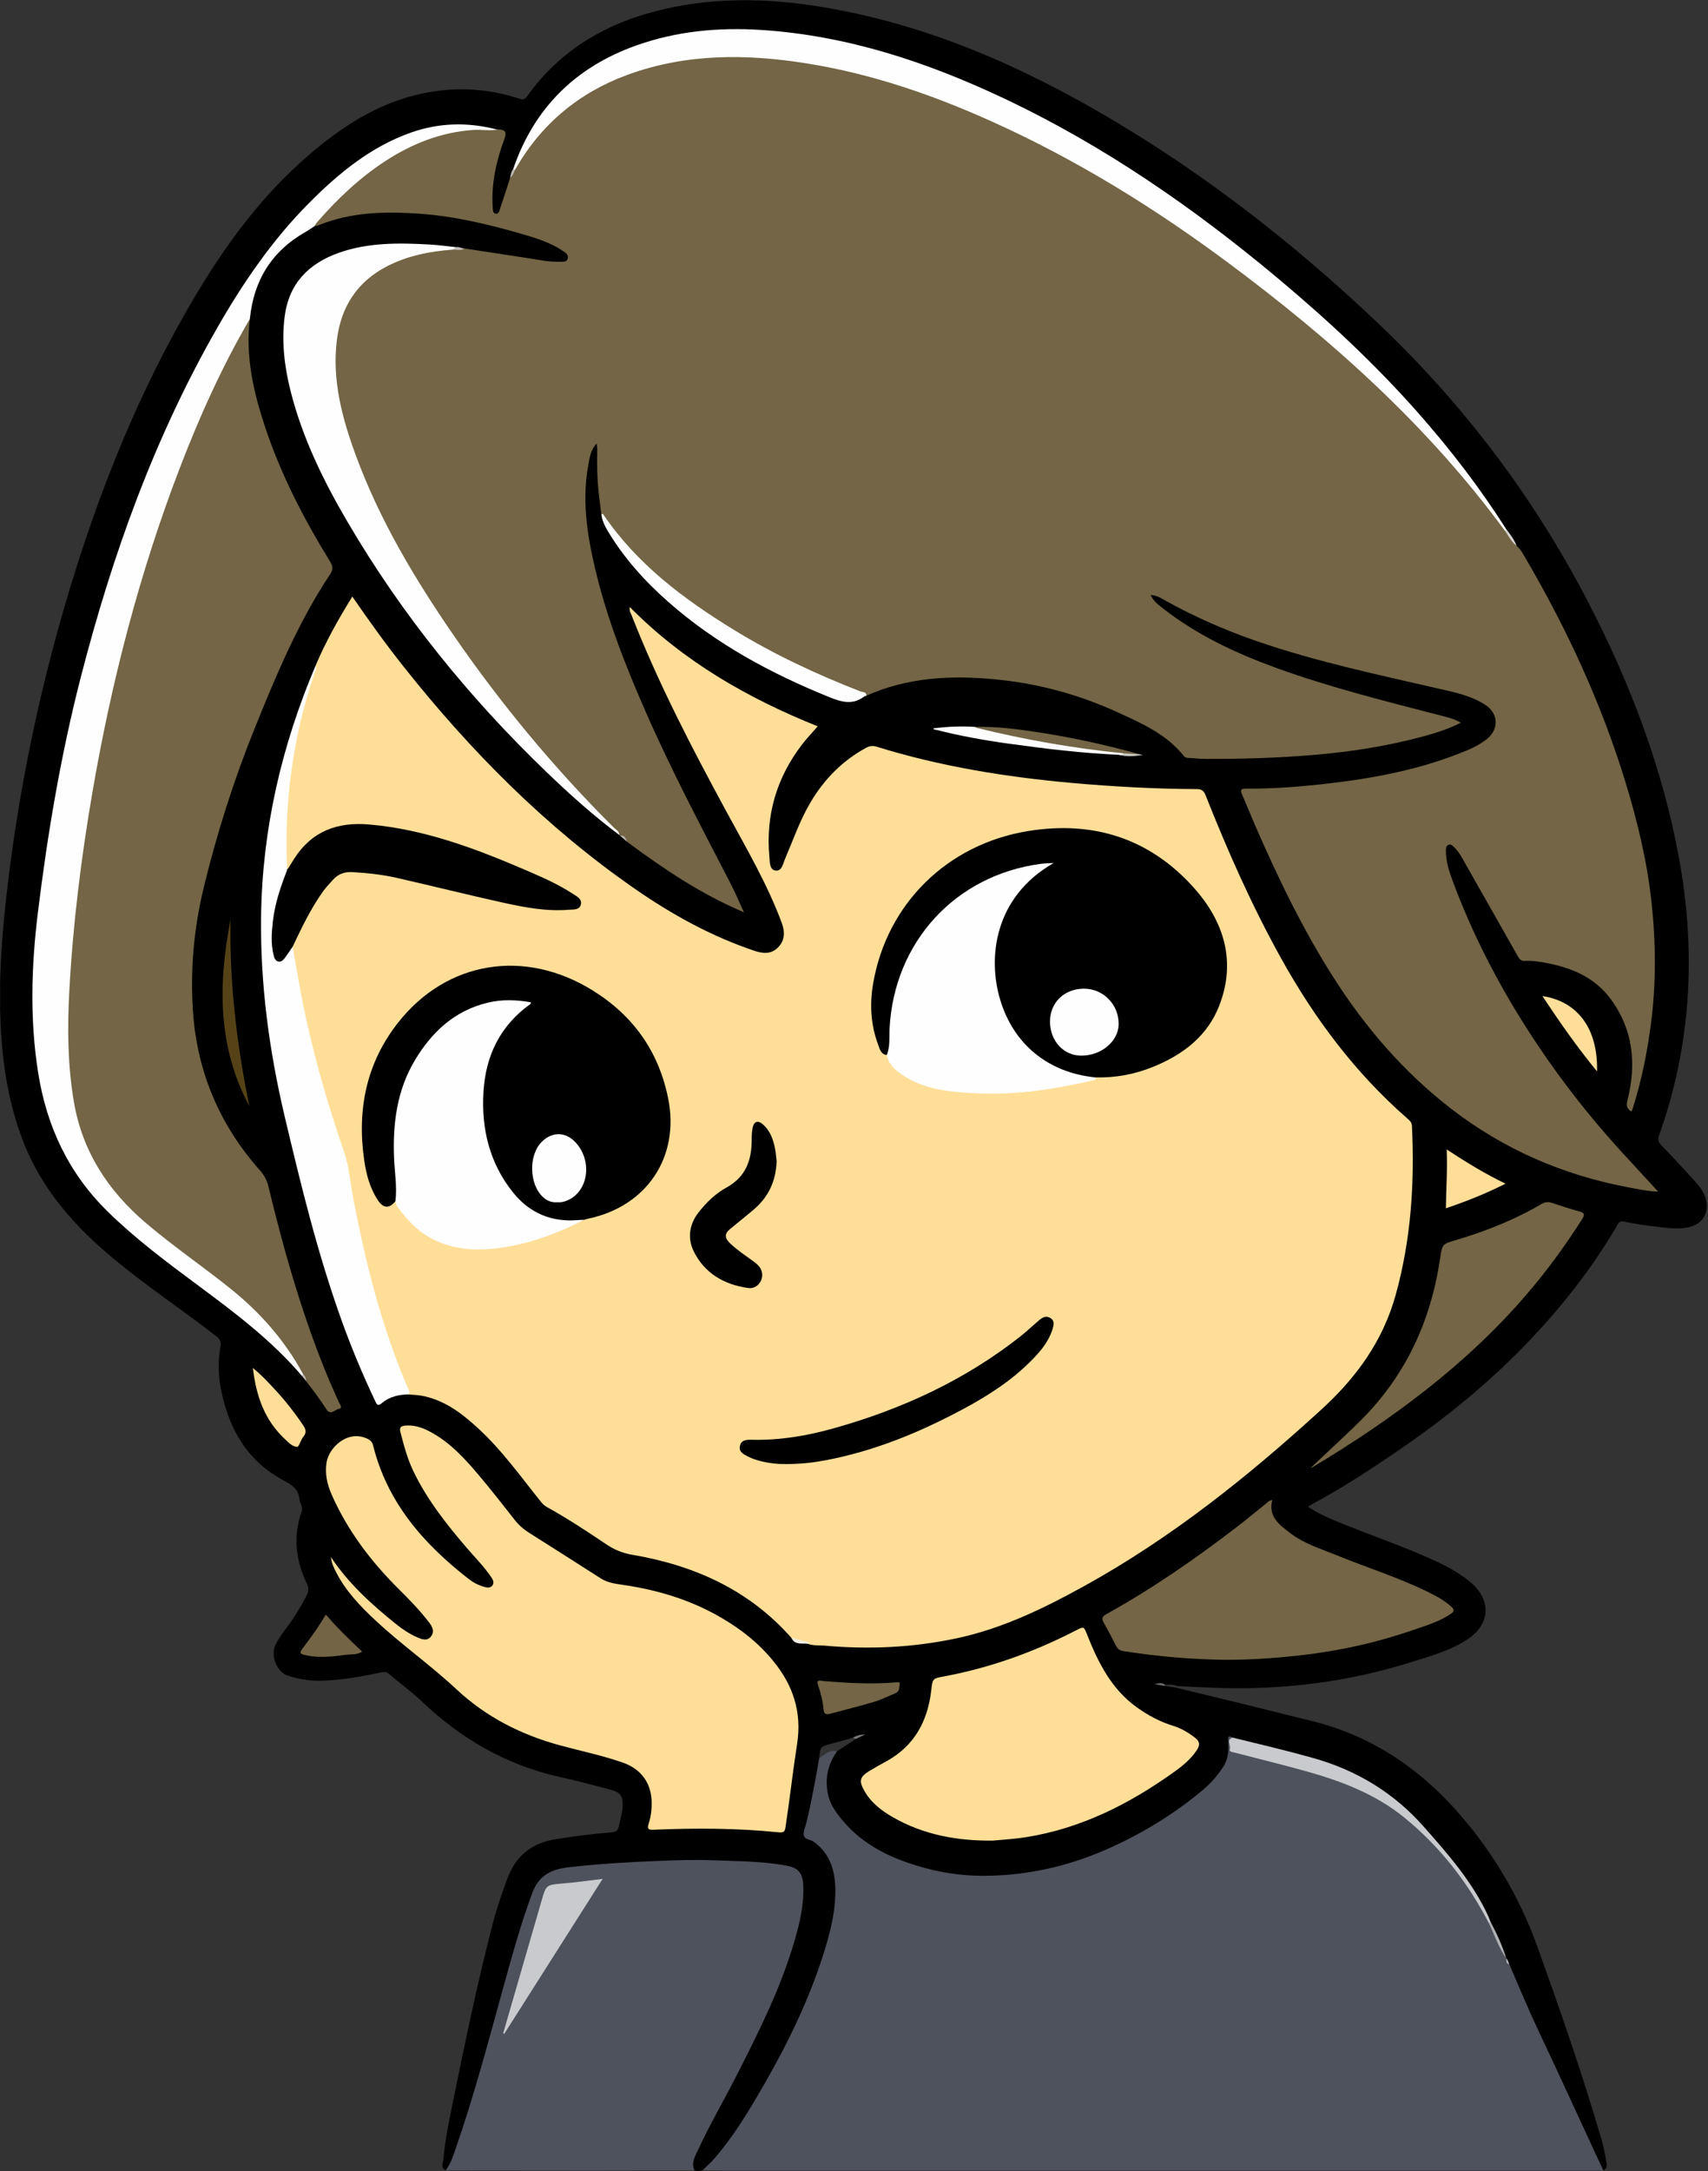 <?xml version="1.0" encoding="UTF-8"?>
<!DOCTYPE svg PUBLIC "-//W3C//DTD SVG 1.1//EN" "http://www.w3.org/Graphics/SVG/1.1/DTD/svg11.dtd">
<svg version="1.1" xmlns="http://www.w3.org/2000/svg" xmlns:xlink="http://www.w3.org/1999/xlink" x="0" y="0" width="1161" height="1475" viewBox="0, 0, 1161, 1475">
  <rect x="0" y="0" width="1161" height="1475" fill="#333333" stroke="none"/>
  <defs>
    <clipPath id="Clip_1">
      <path d="M0.06,0.16 L1160.2,0.16 L1160.2,1474.94 L0.06,1474.94 z"/>
    </clipPath>
  </defs>
  <g id="Layer_1">
    <g clip-path="url(#Clip_1)">
      <path d="M1159.99,816.674 C1159.12,811.131 1155.98,806.832 1152.42,802.882 C1144.84,794.479 1137.14,786.179 1129.26,778.061 C1127.07,775.807 1126.76,774.05 1127.81,771.125 C1149.68,709.738 1152.99,646.827 1141.34,583.171 C1130.07,521.613 1107.94,463.646 1079.13,408.26 C1042.27,337.378 994.689,274.561 936.655,219.522 C881.252,166.977 821.536,120.164 755.832,81.214 C693.509,44.269 627.853,15.637 555.68,4.26 C521.403,-1.143 487.09,-1.779 452.985,5.835 C414.318,14.466 381.584,32.664 358.216,65.553 C356.307,68.24 354.743,67.628 352.399,66.869 C331.22,60.01 309.774,58.878 287.897,63.344 C257.387,69.573 232.421,85.896 209.391,105.772 C178.684,132.274 154.754,164.339 134.027,198.919 C94.666,264.584 66.589,335.078 44.982,408.297 C26.359,471.409 13.126,535.659 5.253,600.978 C1.407,632.884 -1.095,664.901 0.477,697.106 C1.773,723.667 5.911,749.642 15.435,774.627 C28.294,808.359 51.474,834.032 78.826,856.518 C100.828,874.605 124.599,890.342 147.049,907.838 C149.724,909.923 150.392,911.884 149.855,914.975 C148.244,924.246 148.259,933.593 150.003,942.809 C155.123,969.878 167.527,992.304 192.614,1005.69 C198.407,1008.78 202.88,1011.62 203.579,1018.61 C203.859,1021.41 206.176,1023.66 204.993,1027.06 C199.151,1043.81 201.015,1060.16 208.587,1075.94 C209.98,1078.84 209.879,1081.02 208.464,1083.8 C204.987,1090.62 201.157,1097.2 196.62,1103.38 C193.276,1107.93 189.761,1112.37 187.255,1117.48 C183.647,1124.84 188.186,1136.12 195.943,1138.53 C202.623,1140.6 209.438,1141.86 216.528,1141.84 C230.949,1141.81 244.983,1139.06 259.013,1136.25 C261.135,1135.83 262.655,1135.74 264.437,1137.26 C271.779,1143.53 279.667,1149.2 286.64,1155.84 C313.359,1181.29 344.126,1199.1 380.331,1207.2 C391.676,1209.74 402.94,1212.66 414.176,1215.65 C422.374,1217.83 423.768,1220.22 423.12,1228.46 C422.791,1232.66 421.527,1236.62 420.684,1240.68 C420.122,1243.39 418.954,1244.63 415.815,1244.86 C403.045,1245.81 390.364,1247.51 377.699,1249.53 C361.305,1252.14 350.577,1260.87 344.828,1276.37 C341.125,1286.35 337.68,1296.39 335,1306.68 C324.232,1348.03 315.672,1389.89 307.102,1431.73 C304.734,1443.29 302.51,1454.9 301.432,1466.67 C301.199,1469.21 299.296,1472.5 302.921,1474.47 C305.284,1473.55 306.531,1471.64 307.461,1469.43 C308.88,1466.05 310.162,1462.62 311.369,1459.15 C324.803,1420.57 334.973,1381.04 345.881,1341.72 C350.821,1323.91 356.012,1306.19 362.19,1288.73 C366.6,1276.27 374.717,1271.32 387.277,1269.84 C412.602,1266.87 438.022,1266.12 463.439,1264.98 C478.436,1264.3 493.381,1265.79 508.352,1266.15 C516.129,1266.34 523.96,1267.11 531.696,1268.31 C541.921,1269.89 544.386,1272.82 544.55,1283.12 C544.82,1300.1 539.995,1316.09 534.434,1331.79 C521.826,1367.38 504.288,1400.71 486.469,1433.89 C480.878,1444.3 475.233,1454.71 470.961,1465.77 C469.822,1468.72 468.727,1471.89 471.984,1474.42 C473.894,1475.42 475.789,1474.95 477.682,1474.36 C480.941,1473.51 483.208,1471.33 485.177,1468.76 C487.544,1466.41 489.615,1463.82 491.648,1461.18 C504.271,1444.77 514.807,1427.03 524.89,1409.01 C539.389,1383.1 551.884,1356.27 560.958,1327.96 C565.642,1313.35 569.557,1298.44 569.097,1282.97 C568.668,1268.55 564.403,1255.67 550.366,1248.4 C547.264,1246.8 548.115,1244.43 548.685,1241.96 C552.32,1226.23 555.814,1210.47 557.904,1194.44 C557.905,1194.43 557.906,1194.42 557.907,1194.41 C557.549,1194.49 557.186,1194.57 556.813,1194.62 C557.575,1186.53 557.589,1186.58 565.566,1184.53 C570.35,1183.29 575.083,1181.86 579.839,1180.52 C580.538,1180.27 581.307,1179.87 581.601,1180.49 C582.397,1180.13 583.154,1179.78 583.856,1179.47 C583.193,1179.86 582.453,1180.3 581.626,1180.58 C581.697,1180.77 581.74,1181.02 581.725,1181.4 C577.48,1184.19 573.235,1186.97 568.991,1189.76 C568.532,1189.84 568.088,1189.95 567.651,1190.08 C558.122,1203.56 557.998,1219.24 567.596,1232.34 C574.96,1242.39 583.859,1250.93 594.833,1256.91 C624.904,1273.28 657.125,1278.42 690.933,1274.45 C726.663,1270.25 759.199,1257.29 789.407,1238.11 C801.785,1230.26 814.02,1222.13 824.261,1211.52 C831.302,1204.22 837.296,1196.24 836.238,1185.14 C836.118,1183.88 835.971,1182.35 837.841,1181.97 C853.092,1185.37 868.328,1188.91 883.41,1193.07 C899.818,1197.6 915.892,1203.02 930.66,1211.68 C947.977,1221.84 962.064,1235.74 974.863,1250.94 C989.116,1267.87 1003.25,1284.95 1011.97,1305.66 C1015.97,1313.51 1019.35,1321.63 1022.75,1329.75 C1022.92,1330.19 1023.1,1330.63 1023.32,1331.05 C1024.09,1332.5 1024.75,1334.01 1025.33,1335.54 C1030.12,1348.3 1035.52,1360.81 1041.25,1373.16 C1055.86,1404.65 1070.13,1436.29 1085.11,1467.6 C1086.32,1470.15 1087.56,1472.7 1089.85,1474.52 C1093.25,1472.7 1091.95,1469.53 1091.57,1467.02 C1090.82,1462.11 1089.71,1457.22 1088.31,1452.45 C1075.55,1408.97 1060.68,1366.17 1045.4,1323.53 C1034.47,1293.01 1018.86,1265.17 998.263,1239.79 C970.003,1204.97 935.808,1180.19 891.866,1169.26 C860.924,1161.56 829.975,1153.89 798.959,1146.5 C796.647,1146.14 794.336,1145.78 792.024,1145.42 C791.723,1145.3 791.604,1145.15 791.666,1144.97 C791.672,1144.95 791.68,1144.95 791.686,1144.93 C789.916,1144.3 788.064,1144.02 786.12,1144.12 C788.073,1144 789.936,1144.26 791.715,1144.87 C791.77,1144.75 791.829,1144.68 791.895,1144.68 C794.65,1144.56 797.436,1144.11 800.052,1145.45 C816.829,1146.32 833.583,1147.24 850.419,1146.88 C887.432,1146.07 923.631,1140.42 958.912,1129.33 C972.175,1125.16 985.792,1121.51 997.583,1113.69 C1013.1,1103.41 1013.89,1086.98 999.627,1075.01 C993.09,1069.52 985.758,1065.29 978.074,1061.64 C954.804,1050.6 930.262,1042.7 906.556,1032.73 C900.651,1030.25 894.872,1027.55 889.108,1023.63 C890.37,1022.84 891.153,1022.29 891.991,1021.84 C911.223,1011.55 929.483,999.701 947.527,987.487 C977.376,967.283 1005.55,945.006 1031.07,919.518 C1057.08,893.542 1080.03,865.11 1098.75,833.382 C1099.87,831.48 1100.42,829.211 1103.8,829.908 C1110.63,831.316 1117.54,832.407 1124.47,833.209 C1132.54,834.142 1140.62,835.592 1148.78,833.522 C1156.72,831.509 1161.25,824.776 1159.99,816.674" fill="#000000"/>
    </g>
    <path d="M568.991,1189.76 C562.74,1198.62 560.542,1208.22 562.821,1218.98 C564.417,1226.52 568.811,1232.22 573.597,1237.77 C584.418,1250.34 598.194,1258.55 613.537,1264.24 C631.436,1270.88 650.014,1274.48 669.097,1274.38 C698.029,1274.23 725.795,1268.03 752.262,1256.39 C775.984,1245.95 797.969,1232.58 817.838,1215.89 C823.063,1211.5 827.552,1206.33 831.34,1200.59 C834.947,1195.12 835.282,1189.08 834.84,1182.85 C834.674,1180.51 834.813,1178.53 837.935,1180.5 C836.377,1188.24 836.703,1188.75 844.529,1190.7 C870.232,1197.1 896.08,1203.05 920.6,1213.38 C942.108,1222.44 960.543,1235.79 976.101,1253.26 C986.985,1265.47 996.969,1278.31 1005.47,1292.29 C1008.16,1296.7 1010.23,1301.45 1012.5,1306.08 C1016.74,1314.06 1019.87,1322.55 1023.92,1330.6 L1023.87,1330.53 C1024.71,1331.79 1024.36,1333.67 1025.96,1334.54 C1032.6,1350.09 1039.14,1365.68 1046.38,1380.98 C1059.03,1407.72 1071.32,1434.64 1083.76,1461.49 C1085.78,1465.84 1087.82,1470.18 1089.85,1474.52 C1087.11,1474.54 1084.37,1474.57 1081.64,1474.57 C885.097,1474.57 688.557,1474.57 492.017,1474.57 C490.02,1474.57 488.022,1474.51 486.025,1474.48 C484.267,1472.83 484.428,1470.48 483.847,1468.41 C498.036,1452.6 508.861,1434.46 519.377,1416.19 C535.49,1388.2 549.607,1359.23 559.453,1328.36 C564.253,1313.32 568.295,1298.01 567.754,1282.05 C567.341,1269.87 563.679,1258.9 553.147,1251.26 C550.857,1249.6 546.702,1249.92 546.32,1246.56 C546.021,1243.93 547.439,1241.1 548.111,1238.36 C551.653,1223.91 554.245,1209.27 556.813,1194.62 C560.524,1192.13 563.75,1188.42 568.991,1189.76" fill="#4E525D"/>
    <path d="M302.921,1474.47 C306.394,1470.06 307.999,1464.76 309.792,1459.6 C322.225,1423.79 331.902,1387.17 341.986,1350.67 C347.953,1329.07 353.904,1307.49 361.673,1286.38 C366.312,1273.78 374.978,1269.87 386.849,1268.54 C407,1266.28 427.185,1265.05 447.447,1264.27 C459.926,1263.78 472.411,1263.3 484.844,1263.83 C501.569,1264.54 518.398,1264.36 534.954,1267.55 C542.634,1269.02 545.573,1272.52 545.978,1280.47 C546.649,1293.62 543.705,1306.2 540.055,1318.67 C530.613,1350.95 515.603,1380.83 500.407,1410.63 C491.863,1427.38 482.31,1443.61 474.454,1460.71 C472.494,1464.98 469.734,1469.31 471.984,1474.42 C448.712,1474.47 425.44,1474.56 402.168,1474.56 C369.086,1474.57 336.003,1474.51 302.921,1474.47" fill="#4E525D"/>
    <path d="M483.847,1468.41 C486.752,1469.65 485.134,1472.51 486.025,1474.48 C483.244,1474.44 480.463,1474.4 477.682,1474.36 C479.737,1472.38 481.792,1470.39 483.847,1468.41" fill="#4E525D"/>
    <path d="M421.385,567.754 L420.988,567.673 L420.95,567.271 C413.317,559.648 405.517,552.216 398.072,544.376 C371.195,516.074 346.304,486.151 323.188,454.743 C305.012,430.046 287.9,404.625 272.882,377.856 C256.793,349.178 242.331,319.768 233.53,287.905 C229.26,272.445 226.209,256.75 226.732,240.622 C227.257,224.455 231.417,209.405 241.594,196.411 C247.694,188.623 255.508,182.883 264.306,178.819 C278.168,172.416 292.756,168.471 308.23,168.746 C310.784,168.236 313.316,169.886 315.873,168.818 C329.969,170.972 344.061,173.145 358.161,175.272 C365.874,176.436 373.527,178.17 381.407,177.828 C383.215,177.749 385.255,178.065 385.891,175.672 C386.464,173.513 385.086,172.206 383.55,171.122 C375.111,165.166 365.399,162.071 355.664,159.231 C332.187,152.381 308.373,146.712 283.937,145.105 C261.139,143.606 238.327,144.119 216.629,153.019 C215.738,153.385 214.726,153.457 213.771,153.666 C212.867,151.987 213.886,150.771 214.865,149.664 C234.86,127.046 257.068,107.289 285.419,95.597 C297.487,90.62 310.068,87.665 323.114,86.826 C326.929,86.581 330.742,86.768 334.437,87.815 C335.925,88.236 337.32,88.491 338.785,87.91 C343.298,88.083 344.646,89.519 342.869,94.378 C337.441,109.228 333.861,124.507 334.899,140.523 C335.016,142.322 334.85,144.779 336.874,145.172 C339.162,145.616 339.483,142.969 340.024,141.401 C342.381,134.561 344.541,127.654 346.774,120.771 C347.987,118.993 348.399,116.841 349.462,114.99 C353.151,105.881 359.219,98.305 365.559,91.044 C387.217,66.241 414.59,51.016 446.456,43.431 C467.343,38.46 488.55,36.573 509.908,37.623 C530.87,38.654 551.677,41.466 572.153,46.257 C608.942,54.865 644.349,67.426 678.693,83.164 C730.853,107.066 779.451,136.912 825.922,170.397 C856.627,192.522 885.98,216.333 914.475,241.21 C932.424,256.881 949.705,273.302 965.979,290.688 C986.454,312.563 1006.31,335.01 1023.24,359.85 C1025.85,363.462 1028.25,367.232 1030.9,370.822 C1033.87,373.364 1035.57,376.828 1037.49,380.11 C1065.51,428.128 1088.67,478.3 1104.96,531.565 C1113.14,558.311 1119.65,585.409 1122.64,613.227 C1125.61,640.905 1125.79,668.599 1122.12,696.3 C1119.58,715.456 1115.79,734.283 1109.96,752.698 C1109.72,753.457 1109.4,754.192 1109.03,755.171 C1105.74,753.299 1105.36,751.069 1106.21,747.699 C1112.4,723.179 1110.38,699.924 1094.96,678.889 C1084.7,664.893 1070.15,658.201 1053.75,654.766 C1048.07,653.576 1042.31,652.49 1036.46,652.813 C1033.74,652.964 1032.73,651.434 1031.6,649.437 C1019.16,627.412 1006.67,605.419 994.168,583.429 C992.52,580.531 990.742,577.711 988.263,575.417 C987.15,574.387 986.018,573.22 984.343,574.089 C982.981,574.795 982.888,576.185 982.862,577.565 C982.72,584.871 984.936,591.727 987.407,598.399 C1000.58,633.966 1017.84,667.499 1038.29,699.407 C1057.73,729.742 1079.73,758.112 1104.14,784.613 C1111.55,792.664 1118.97,800.717 1127.13,809.573 C1119.27,809.26 1112.59,807.736 1105.92,806.468 C1062.04,798.13 1022.1,780.747 986.664,753.463 C954.669,728.831 928.649,698.75 906.912,664.839 C885.646,631.662 868.645,596.289 852.935,560.249 C849.946,553.39 847.217,546.417 844.18,539.58 C842.826,536.532 843.845,535.736 846.792,535.769 C864.611,535.968 882.35,534.569 900.033,532.605 C933.828,528.851 967.07,522.632 998.572,509.181 C1003.03,507.279 1007.24,504.889 1010.99,501.812 C1018.97,495.276 1018.47,484.713 1009.87,479.038 C1000.07,472.57 988.715,470.343 977.554,467.772 C936.115,458.228 894.46,449.475 854.183,435.554 C832.934,428.21 812.35,419.22 792.644,408.299 C789.561,406.591 786.546,404.409 782.111,404.247 C784.204,408.624 787.558,411.055 790.714,413.507 C813.836,431.472 839.974,443.757 867.31,453.689 C903.445,466.819 940.707,476.087 977.854,485.748 C982.77,487.026 987.853,487.987 993.05,490.991 C984.207,495.449 975.416,498.17 966.555,500.539 C942.435,506.989 917.873,510.812 892.985,512.888 C868.595,514.922 844.181,515.691 819.727,515.574 C815.583,515.554 811.441,515.106 807.298,514.87 C806.274,514.812 805.48,514.576 804.751,513.661 C792.886,498.759 775.992,491.344 759.355,483.766 C734.694,472.533 708.765,465.182 681.879,462.116 C652.073,458.718 622.407,459.222 593.899,470.535 C592.226,471.198 590.585,471.943 588.929,472.651 C568.134,464.547 547.659,455.744 527.786,445.542 C496.97,429.723 468.029,411.104 442.182,387.978 C429.516,376.646 417.985,364.174 408.826,349.712 C408.188,344.659 407.474,339.614 406.927,334.551 C405.872,324.78 405.753,314.974 405.982,305.157 C406.004,304.208 405.787,303.252 405.574,301.34 C401.28,305.851 400.859,310.945 399.953,315.76 C395.524,339.307 398.942,362.41 404.296,385.336 C412.19,419.134 424.77,451.306 438.652,483.008 C456.148,522.963 476.53,561.49 496.566,600.189 C499.666,606.177 502.28,612.416 505.72,619.836 C475.932,607.21 450.646,589.975 425.982,571.701 C424.769,570.013 423.776,568.07 421.385,567.754" fill="#736545"/>
    <path d="M537.93,1112.71 C509.072,1080.06 471.785,1063.41 429.688,1056.27 C423.058,1055.14 417.482,1052.81 412.011,1049.11 C398.797,1040.18 385.444,1031.44 371.475,1023.7 C369.632,1022.68 368.431,1021.21 367.185,1019.66 C353.759,1002.93 341.257,985.392 325.409,970.753 C314.211,960.408 302.277,951.134 286.721,948.251 C283.641,947.68 280.463,947.636 277.33,947.348 C260.828,908.54 249.445,868.191 241.175,826.916 C239.67,819.404 237.862,811.916 237.03,804.306 C235.16,787.203 228.391,771.486 223.45,755.275 C212.306,718.712 203.123,681.737 198.019,643.811 C197.939,641.177 199.311,639.029 200.426,636.811 C206.335,625.058 212.286,613.357 219.998,602.602 C226.753,593.181 235.416,589.965 246.821,591.489 C263.032,593.655 279,596.818 294.858,600.732 C317.812,606.397 340.637,612.731 364.151,615.744 C371.698,616.711 379.312,618.335 386.987,616.737 C389.156,616.286 392.169,616.537 392.655,613.624 C393.062,611.187 390.646,609.992 388.946,608.721 C382.762,604.1 375.782,600.862 368.818,597.703 C339.196,584.268 309.061,572.185 277.157,565.234 C266.761,562.969 256.136,561.522 245.507,561.149 C225.29,560.441 209.815,568.876 199.509,586.513 C198.446,588.332 198.046,591.68 194.405,590.258 C193.528,588.742 193.557,587.062 193.509,585.398 C192.499,550.215 196.062,515.541 204.984,481.451 C207.265,472.736 210.511,464.359 213.638,455.938 C214.046,454.842 214.641,453.829 214.357,452.601 C221.246,436.206 229.916,420.768 239.498,405.294 C250.86,421.843 262.338,437.76 274.544,453.136 C320.024,510.431 371.109,561.91 431.41,603.746 C456.771,621.341 483.6,636.179 513.031,646.022 C518.928,647.994 524.277,648.22 528.772,643.753 C533.546,639.009 533.675,633.138 531.413,627.051 C521.586,600.612 507.359,576.38 493.957,551.709 C470.329,508.214 447.5,464.31 429.377,418.145 C428.737,416.515 427.524,414.966 428.121,412.418 C464.553,449.312 508.198,474.338 555.832,493.461 C552.048,497.823 548.368,501.647 545.16,505.833 C527.916,528.324 520.401,553.731 522.976,581.987 C523.293,585.462 523.018,590.715 526.903,591.401 C531.482,592.21 532.258,586.717 533.657,583.448 C539.209,570.481 543.792,557.095 551.061,544.893 C560.38,529.252 572.698,516.734 588.777,508.014 C591.108,506.75 593.232,506.471 595.878,507.291 C639.125,520.702 683.525,527.861 728.532,531.905 C756.893,534.453 785.29,535.969 813.754,536.112 C817.468,536.13 818.535,537.881 819.656,540.708 C834.61,578.409 851.027,615.43 870.744,650.929 C893.467,691.838 921.1,728.853 956.5,759.764 C958.089,761.151 959.645,762.394 959.77,765.004 C961.625,803.788 959.167,842.02 948.711,879.735 C940.012,911.109 921.931,935.904 898.478,957.347 C848.617,1002.94 796.06,1044.98 736.657,1077.72 C709.268,1092.82 681.206,1106.44 650.274,1113.03 C620.565,1119.36 590.611,1120.73 560.43,1118.01 C556.649,1117.67 552.75,1118.18 549.084,1116.76 C545.528,1114.97 540.986,1115.89 537.93,1112.71" fill="#FFDE98"/>
    <path d="M169.848,216.634 C166.702,242.362 172.399,266.832 180.48,290.949 C191.217,322.995 206.684,352.772 224.33,381.464 C226.342,384.735 226.57,386.867 224.345,390.215 C202.851,422.559 187.946,458.191 173.46,493.971 C159.16,529.292 147.594,565.538 138.588,602.578 C131.783,630.569 129.193,659.04 131.213,687.706 C134.074,728.311 149.246,764.045 176.264,794.634 C179.121,797.869 181.279,801.225 182.372,805.735 C193.338,850.987 206.044,895.716 224.172,938.725 C226.174,943.475 228.425,948.119 230.452,952.859 C231.075,954.316 233.207,956.569 230.181,957.212 C227.57,957.766 224.643,961.775 221.929,957.545 C217.625,950.837 212.832,944.494 207.964,938.199 C207.458,936.426 206.082,935.153 205.284,933.545 C198.278,923.625 192.023,913.197 184.022,903.957 C173.398,891.688 161.691,880.65 148.728,870.914 C131.688,858.116 114.418,845.632 98.155,831.808 C69.81,807.715 52.122,777.884 47.619,740.595 C45.702,724.717 44.154,708.776 44.799,692.833 C45.691,670.754 46.964,648.684 49.318,626.671 C52.948,592.718 57.544,558.925 63.654,525.334 C72.545,476.453 84.293,428.279 98.991,380.809 C110.187,344.652 123.257,309.218 138.735,274.676 C146.977,256.28 155.735,238.141 165.925,220.728 C166.882,219.092 167.362,216.862 169.848,216.634" fill="#736545"/>
    <path d="M224.926,1057.85 C237.245,1076.22 252.591,1089.96 268.701,1102.96 C273.387,1106.74 278.323,1110.11 283.845,1112.48 C286.883,1113.78 290.411,1115.06 292.993,1111.74 C295.458,1108.57 294.002,1105.36 291.909,1102.59 C285.672,1094.34 278.472,1086.93 271.141,1079.67 C252.189,1060.89 236.284,1039.96 225.445,1015.41 C222.353,1008.4 220.781,1001.27 221.964,993.58 C223.491,983.653 236.006,971.289 249.308,977.258 C251.655,978.31 253.007,979.539 253.633,982.058 C263.267,1020.84 287.939,1048.9 318.529,1072.68 C321.672,1075.13 325.229,1077.01 329.13,1078.1 C331.136,1078.66 333.273,1079 334.665,1077.17 C336.07,1075.33 335.161,1073.32 334.009,1071.62 C329.043,1064.29 322.782,1058.03 317.045,1051.34 C303.26,1035.27 290.204,1018.71 280.977,999.467 C276.856,990.871 274.443,981.744 272.095,972.575 C271.298,969.46 273.127,968.729 275.559,968.524 C281.4,968.033 286.763,969.756 291.835,972.4 C305.729,979.644 316.031,991.011 325.905,1002.74 C334.159,1012.55 342.071,1022.65 349.981,1032.73 C352.698,1036.2 355.849,1038.95 359.568,1041.29 C375.888,1051.56 392.11,1061.99 408.383,1072.33 C412.706,1075.08 417.621,1075.91 422.587,1076.61 C452.521,1080.82 480.363,1090.44 504.84,1108.65 C512.62,1114.44 519.603,1121.08 525.742,1128.61 C539.128,1145.01 545.156,1163.25 541.83,1184.71 C538.902,1203.6 536.793,1222.62 533.918,1241.53 C533.448,1244.62 532.336,1245.15 529.377,1244.85 C500.998,1241.96 472.544,1241.91 444.078,1243.1 C440.582,1243.24 439.812,1242.37 440.917,1238.99 C442.416,1234.4 443.025,1229.62 442.968,1224.73 C442.816,1211.57 436.002,1201.94 423.517,1197.54 C409.548,1192.63 395.036,1189.67 380.782,1185.8 C354.341,1178.61 330.622,1166.64 310.446,1147.83 C292.783,1131.36 272.964,1117.4 255.293,1100.94 C244.79,1091.15 234.88,1080.83 228.319,1067.83 C226.93,1065.07 225.459,1062.29 224.926,1057.85" fill="#FFDE98"/>
    <path d="M674.905,1250.47 C651.2,1250.73 628.007,1246.74 606.782,1234.5 C598.936,1229.98 591.84,1224.48 587.34,1216.34 C583.758,1209.85 584.494,1207.12 590.854,1203.23 C594.537,1200.98 598.314,1198.87 602.111,1196.81 C621.331,1186.41 630.534,1169.59 632.995,1148.51 C633.931,1140.49 633.797,1140.38 641.373,1138.98 C672.966,1133.12 702.843,1122.36 731.361,1107.67 C736.865,1104.83 736.737,1104.96 738.953,1110.55 C746.498,1129.58 755.513,1147.61 772.831,1159.98 C780.463,1165.44 788.606,1169.8 797.593,1172.54 C803.075,1174.22 807.868,1177.14 812.373,1180.62 C815.398,1182.96 815.85,1185.42 813.698,1188.74 C809.616,1195.05 803.936,1199.66 797.986,1203.91 C767.634,1225.61 734.981,1242.12 697.68,1248.11 C690.274,1249.3 682.812,1249.76 674.905,1250.47" fill="#FFDE98"/>
    <path d="M169.848,216.634 C150.776,249.268 135.36,283.627 121.859,318.869 C94.655,389.877 75.759,463.131 62.867,538.001 C55.125,582.96 49.532,628.17 47.089,673.735 C45.751,698.7 46.012,723.627 50.194,748.393 C55.89,782.124 73.28,808.787 98.975,830.716 C117.614,846.624 137.882,860.395 156.952,875.717 C177.006,891.829 193.75,910.845 206.024,933.602 C206.433,934.63 205.958,934.8 205.078,934.577 C184.472,910.444 159.292,891.571 134.01,872.821 C113.015,857.252 92.108,841.614 73.353,823.264 C46.655,797.142 31.718,765.362 25.923,728.734 C20.172,692.384 21.313,656.093 25.773,619.787 C32.386,565.957 41.406,512.557 54.94,459.982 C76.339,376.86 105.183,296.645 148.101,221.958 C165.478,191.721 185.124,163.061 209.781,138.216 C230.056,117.787 252.106,99.576 279.779,89.913 C298.433,83.4 317.578,82.925 336.798,87.733 C337.435,87.892 338.121,87.855 338.785,87.91 C333.065,89.135 327.298,87.888 321.536,88.297 C299.736,89.842 280.178,97.563 262.047,109.346 C244.316,120.869 229.168,135.297 215.35,151.195 C214.716,151.924 214.293,152.837 213.771,153.665 C211.844,154.92 209.982,156.287 207.982,157.411 C184.819,170.432 172.438,190.376 169.848,216.634" fill="#FEFEFE"/>
    <path d="M864.83,1019.09 C861.882,1030.58 869.935,1036.1 877.101,1041.61 C886.432,1048.79 897.78,1052.2 908.527,1056.6 C930.53,1065.59 953.366,1072.54 974.562,1083.51 C978.853,1085.74 982.914,1088.3 986.545,1091.56 C988.813,1093.6 988.535,1094.88 986.142,1096.48 C978.283,1101.75 969.278,1104.4 960.518,1107.42 C935.156,1116.18 909.085,1121.88 882.378,1124.78 C863.337,1126.84 844.271,1128.08 825.13,1127.49 C804.363,1126.86 783.698,1124.96 763.172,1121.64 C760.89,1121.27 759.646,1120.06 758.667,1118.2 C755.876,1112.9 753.195,1107.53 750.191,1102.35 C748.453,1099.36 749.526,1098 752.168,1096.54 C783.547,1079.16 812.904,1058.75 841.32,1036.94 C847.784,1031.98 854.048,1026.76 860.394,1021.64 C861.638,1020.64 862.686,1019.31 864.83,1019.09" fill="#736545"/>
    <path d="M1022.98,360.641 C970.621,289.264 905.499,231.05 834.889,178.552 C784.556,141.13 731.435,108.304 674.134,82.515 C633.962,64.434 592.544,50.18 548.932,43.165 C507.693,36.531 466.685,36.183 426.745,50.761 C393.245,62.989 367.5,84.571 349.879,115.685 C348.982,115.92 348.483,115.76 348.897,114.695 C363.106,73.226 391.328,45.584 432.334,30.941 C459.995,21.063 488.683,18.454 517.876,20.374 C575.971,24.193 630.111,42.15 682.286,66.779 C750.249,98.86 811.519,141.267 868.973,189.366 C902.703,217.604 934.872,247.54 964.019,280.56 C985.952,305.407 1006.11,331.639 1023.92,359.626 C1024.4,360.705 1023.86,360.829 1022.98,360.641" fill="#FEFEFE"/>
    <path d="M214.357,452.601 C215.553,454.101 214.508,455.447 214.031,456.803 C205.644,480.691 200.237,505.289 197.228,530.374 C194.812,550.519 194.27,570.785 195.172,591.072 C196.563,593.521 194.972,595.574 194.177,597.655 C188.915,611.421 185.612,625.532 186.309,640.388 C186.332,640.885 186.277,641.388 186.335,641.88 C186.719,645.104 185.978,649.476 189.406,650.704 C192.661,651.87 193.913,647.622 195.831,645.51 C196.717,644.535 197.402,643.336 198.904,643.198 C200.917,654.44 202.797,665.708 204.966,676.92 C211.945,712.994 222.009,748.225 233.991,782.941 C237.356,792.691 237.993,803.067 239.915,813.147 C248.421,857.753 259.373,901.641 277.437,943.487 C278.019,944.836 278.983,946.107 277.325,947.348 C270.839,947.465 264.653,948.985 259.663,953.152 C256.649,955.669 256.1,954.108 254.98,951.752 C246.42,933.74 238.753,915.359 232.023,896.587 C215.902,851.622 204.59,805.328 193.61,758.918 C182.952,713.87 176.797,668.362 177.476,622.004 C178.338,563.04 191.403,506.748 214.357,452.601" fill="#FEFEFE"/>
    <path d="M307.868,169.573 C292.332,170.738 277.224,173.637 263.22,180.832 C242.783,191.333 231.789,208.414 228.998,230.905 C225.623,258.105 232.469,283.765 241.695,308.911 C258.017,353.4 282.171,393.692 308.963,432.486 C341.105,479.028 377.136,522.353 417.255,562.257 C418.705,563.699 420.984,564.678 420.95,567.271 C403.46,554.193 387.216,539.645 371.503,524.539 C319.037,474.096 273.53,418.05 236.605,355.225 C219.982,326.942 205.57,297.634 197.498,265.596 C193.323,249.024 191.338,232.263 193.479,215.184 C196.295,192.712 209.71,179.059 230.275,171.767 C250.309,164.663 271.147,164.961 291.985,166.11 C297.953,166.439 303.891,167.306 309.843,167.927 C310.318,169.834 308.406,168.88 307.868,169.573" fill="#FEFEFE"/>
    <path d="M890.875,997.333 C902.189,986.459 913.953,975.974 925.13,964.816 C955.712,934.284 972.67,897.204 978.907,854.832 C980.364,844.928 980.417,845.244 990.218,842.314 C1010.17,836.349 1029.48,828.721 1047.51,818.144 C1049.86,816.765 1051.94,816.251 1054.54,817.109 C1060.85,819.188 1067.16,821.288 1073.56,823.025 C1077.08,823.978 1077.31,825.348 1075.5,828.186 C1064.12,846.019 1051.72,863.08 1037.93,879.147 C996.467,927.454 945.949,964.504 891.786,997.048 C891.521,997.207 891.18,997.241 890.875,997.333" fill="#736545"/>
    <path d="M408.826,349.712 C409.727,348.327 410.122,349.588 410.475,350.104 C433.285,383.434 464.749,406.981 498.587,427.753 C526,444.581 555.042,458.133 584.998,469.782 C586.427,470.338 588.986,469.865 588.928,472.651 C588.458,472.802 587.898,472.838 587.53,473.123 C579.844,479.057 572.324,477.092 564.069,473.762 C524.076,457.628 486.555,437.429 454.034,408.726 C437.99,394.566 423.834,378.787 412.855,360.297 C410.88,356.969 409.325,353.562 408.826,349.712" fill="#FEFEFE"/>
    <path d="M1012.03,1306.5 C997.678,1278.86 978.938,1254.68 954.749,1234.96 C935.421,1219.19 912.661,1210.35 888.995,1203.69 C872.529,1199.05 855.893,1195.02 839.33,1190.72 C837.761,1190.32 835.302,1190.24 836.005,1188.05 C836.804,1185.55 833.306,1181.91 837.935,1180.5 C856.157,1184.94 874.401,1189.26 892.476,1194.32 C922.101,1202.63 947.303,1217.87 967.681,1240.89 C984.427,1259.81 1001.14,1278.79 1011.77,1302.13 C1012.25,1303.18 1012.6,1304.28 1013.02,1305.36 C1013.46,1306.4 1012.98,1306.65 1012.03,1306.5" fill="#C9CACD"/>
    <path d="M559.525,1142.06 C575.286,1143.36 592.305,1144.43 609.384,1142.92 C610.411,1142.82 611.788,1142.75 611.59,1144.05 C611.236,1146.37 611.573,1149.18 608.632,1150.37 C603.872,1152.31 599.247,1154.68 594.349,1156.15 C584.52,1159.09 574.539,1161.53 564.632,1164.21 C561.793,1164.98 560.084,1164.95 559.751,1161.09 C559.266,1155.5 557.844,1150 555.995,1144.67 C555.189,1142.34 555.482,1141.13 559.525,1142.06" fill="#736545"/>
    <path d="M983.366,780.889 C996.612,789.612 1009.29,797.382 1023.36,804.169 C1010.06,810.874 996.84,816.171 982.831,820.891 C982.944,807.526 984.001,794.702 983.366,780.889" fill="#FFDE98"/>
    <path d="M171.878,929.392 C177.58,933.933 181.887,938.717 186.291,943.39 C193.591,951.137 200.117,959.491 206.08,968.318 C208.008,971.173 208.491,973.36 206.108,976.214 C204.378,978.285 203.371,982.913 201.997,982.931 C198.88,982.971 196.221,980.075 193.804,977.84 C179.927,965.006 174.114,948.49 171.878,929.392" fill="#FFDE98"/>
    <path d="M156.695,624.711 C155.889,667.488 160.943,709.659 169.469,751.472 C147.787,711.018 148.269,668.275 156.695,624.711" fill="#554317"/>
    <path d="M221.498,1096.9 C229.171,1105.89 237.497,1113.93 246.153,1122.05 C242.814,1124.43 238.849,1123.73 235.314,1124.22 C226.463,1125.43 217.55,1126.51 208.576,1124.68 C203.533,1123.66 203.126,1123.16 206.393,1118.95 C211.797,1112 216.789,1104.77 221.498,1096.9" fill="#736445"/>
    <path d="M1048.44,676.702 C1072.69,680.407 1086.3,699.129 1085.57,727.912 C1071.94,711.251 1060.16,694.459 1048.44,676.702" fill="#FEDE98"/>
    <path d="M760.731,512.816 C735.469,511.691 710.398,508.665 685.375,505.193 C668.921,502.91 652.59,499.964 636.477,495.884 C635.724,495.693 634.772,495.902 634.353,494.865 C643.782,493.651 653.226,493.192 662.712,493.846 C684.049,496.885 704.883,502.615 726.226,505.65 C737.388,507.238 748.585,508.56 759.738,510.209 C761.213,510.428 762.729,510.456 763.917,511.554 C763.743,514.211 762.013,512.95 760.731,512.816" fill="#FDFDFD"/>
    <path d="M763.814,511.807 C729.955,508.434 696.534,502.536 663.499,494.414 C663.208,494.342 662.973,494.04 662.712,493.846 C677.673,493.464 692.444,495.425 707.16,497.721 C730.058,501.292 752.662,506.277 774.98,512.538 C771.154,513.887 767.477,512.956 763.814,511.807" fill="#736545"/>
    <path d="M1012.03,1306.5 C1012.36,1306.12 1012.69,1305.74 1013.02,1305.36 C1017.35,1313.47 1021.21,1321.79 1023.92,1330.6 C1018.73,1323.17 1015.87,1314.6 1012.03,1306.5" fill="#B0B1B4"/>
    <path d="M537.93,1112.71 C541.756,1113.7 545.583,1114.68 549.409,1115.66 C549.556,1115.7 549.791,1115.71 549.828,1115.8 C550.131,1116.53 549.41,1116.5 549.081,1116.76 C545.06,1116.25 540.28,1117.83 537.93,1112.71" fill="#F2EEE4"/>
    <path d="M763.814,511.807 C767.536,512.051 771.258,512.295 774.98,512.538 C775.625,512.663 776.271,512.787 776.916,512.912 C771.508,513.708 766.11,514.298 760.731,512.816 C761.691,512.275 763.041,512.921 763.814,511.807" fill="#CBCAC6"/>
    <path d="M1022.98,360.641 C1023.29,360.303 1023.61,359.964 1023.92,359.626 C1026.69,363.084 1029.32,366.621 1030.9,370.821 C1027.28,368.189 1025.46,364.157 1022.98,360.641" fill="#D4D1CE"/>
    <path d="M581.725,1181.4 C581.096,1181.1 580.467,1180.81 579.839,1180.52 C582.395,1179.05 585.181,1178.33 588.243,1178.31 C586.07,1179.34 583.898,1180.37 581.725,1181.4" fill="#7A7A7C"/>
    <path d="M307.868,169.573 C308.526,169.025 309.185,168.476 309.843,167.927 C311.977,167.383 313.812,168.865 315.873,168.817 C313.336,170.46 310.568,169.654 307.868,169.573" fill="#C2BEB7"/>
    <path d="M421.385,567.754 C424.496,567.231 425.443,569.228 425.982,571.701 C424.45,570.385 422.917,569.07 421.385,567.754" fill="#B5B0A9"/>
    <path d="M791.895,1144.68 C792.016,1144.91 792.059,1145.16 792.024,1145.42 C789.972,1145.08 787.921,1144.75 784.634,1144.2 C787.979,1143.42 790.02,1142.98 791.895,1144.68" fill="#6E6E6E"/>
    <path d="M348.897,114.695 C349.224,115.025 349.551,115.355 349.879,115.685 C349.205,117.6 348.487,119.489 346.774,120.771 C347.066,118.601 347.525,116.488 348.897,114.695" fill="#BCB9B5"/>
    <path d="M205.078,934.577 C205.393,934.252 205.709,933.927 206.024,933.602 C207.424,934.816 208.059,936.353 207.964,938.199 C207.002,936.992 206.04,935.784 205.078,934.577" fill="#BFBBB7"/>
    <path d="M1025.96,1334.54 C1023.55,1334.1 1023.93,1332.2 1023.87,1330.53 C1025.2,1331.54 1025.34,1333.17 1025.96,1334.54" fill="#B0B1B4"/>
    <path d="M342.03,1381.4 C350.746,1351.29 359.452,1321.17 368.185,1291.07 C371.239,1280.54 371.272,1280.58 382.257,1279.63 C386.726,1279.24 391.186,1278.75 395.643,1278.23 C399.915,1277.74 404.178,1277.17 409.629,1276.48 C386.985,1312.12 364.862,1346.95 342.74,1381.77 C342.503,1381.65 342.267,1381.52 342.03,1381.4" fill="#C9CACD"/>
    <path d="M602.761,716.765 C598.588,716.187 597.967,712.52 596.858,709.566 C591.816,696.146 591.126,682.18 593.497,668.268 C602.742,614.03 643.975,573.513 698.825,564.599 C743.198,557.387 781.561,569.61 811.543,603.157 C831.888,625.92 840.463,652.945 828.847,683.036 C820.751,704.006 804.047,716.584 783.697,724.832 C771.032,729.965 757.912,732.363 744.265,731.946 C739.929,734.014 735.649,732.321 731.58,731.291 C706.974,725.067 690.227,709.488 681.066,686.237 C670.962,660.592 672.15,635.396 686.988,611.498 C692.458,602.688 700.567,594.926 711.711,588.059 C708.215,587.858 705.195,588.731 702.145,589.17 C699.014,589.62 695.913,590.281 692.847,591.076 C689.618,591.914 686.468,593.009 683.333,594.13 C664.993,600.689 648.655,610.459 635.761,625.223 C620.276,642.954 610.744,663.55 607.218,686.92 C605.971,695.177 606.624,703.552 605.212,711.778 C604.88,713.706 605.198,715.895 602.761,716.765" fill="#000000"/>
    <path d="M268.81,815.992 C264.791,821.156 260.706,821.128 256.987,815.584 C251.399,807.254 248.924,797.714 247.527,787.98 C242.627,753.849 249.023,722.148 270.57,694.793 C303.93,652.439 357.129,644.349 403.079,673.017 C430.674,690.233 447.654,714.402 454.122,745.951 C462.308,785.884 439.686,819.666 399.724,827.949 C398.752,828.15 397.812,828.502 396.857,828.783 C377.473,833.593 361.709,826.665 348.999,812.646 C335.662,797.936 330.192,779.551 327.599,760.235 C325.038,741.169 328.284,723.131 337.222,706.064 C342.19,696.578 349.32,689.048 358.312,682.061 C342.98,679.747 328.736,680.915 315.83,688.559 C288.51,704.741 274.299,729.388 270.247,760.552 C268.144,776.732 270.38,792.806 270.274,808.927 C270.258,811.335 270.965,813.988 268.81,815.992" fill="#000000"/>
    <path d="M268.81,815.992 C269.959,806.145 268.253,796.388 267.857,786.591 C266.914,763.244 269.841,740.617 282.055,720.234 C293.528,701.088 309.089,686.549 331.561,681.189 C341.238,678.881 351.053,679.166 360.965,680.984 C360.793,681.387 360.737,681.962 360.428,682.183 C340.198,696.645 330.285,716.828 328.681,741.138 C327.007,766.507 332.632,790.147 348.842,810.276 C360.147,824.314 375.24,830.539 393.376,828.853 C394.529,828.746 395.697,828.803 396.858,828.783 C379.079,837.98 360.491,844.785 340.603,847.682 C327.145,849.643 313.842,849.468 300.835,844.771 C287.623,840.001 277.984,830.918 270.097,819.688 C269.376,818.661 269.226,817.234 268.81,815.992" fill="#FEFEFE"/>
    <path d="M602.761,716.765 C605.18,710.903 604.356,704.656 604.68,698.595 C607.815,639.996 649.264,594.728 707.197,586.917 C709.918,586.55 712.686,586.53 716.254,586.294 C675.581,609.511 671.205,651.067 680.013,679.718 C689.139,709.399 712.187,728.568 744.261,731.945 C744.504,732.621 745.985,733.224 743.841,733.743 C732.086,736.585 720.215,738.815 708.261,740.553 C691.626,742.973 674.844,743.5 658.113,742.482 C641.502,741.472 625.039,739.073 611.096,728.696 C607.059,725.692 603.751,721.99 602.761,716.765" fill="#FEFEFE"/>
    <path d="M198.904,643.198 C197.322,645.5 195.804,647.849 194.137,650.088 C192.872,651.787 191.472,653.821 189.029,653.194 C186.899,652.648 186.355,650.486 185.881,648.509 C184.111,641.129 184.647,633.698 185.448,626.281 C186.771,614.024 190.739,602.479 195.172,591.071 C196.75,588.552 198.315,586.024 199.908,583.513 C211.824,564.735 229.299,558.29 250.798,560.129 C288.441,563.35 323.167,576.448 357.426,591.181 C368.255,595.838 379.099,600.527 389,607.019 C391.674,608.773 395.617,610.475 394.861,614.325 C394.041,618.498 389.629,617.812 386.518,618.066 C371.247,619.312 356.334,616.415 341.579,613.162 C317.408,607.834 293.4,601.768 269.256,596.31 C259.528,594.11 249.581,593.097 239.597,592.512 C234.208,592.196 229.804,593.754 226.267,597.793 C224.077,600.293 221.698,602.659 219.766,605.346 C211.301,617.12 205.103,630.163 198.904,643.198" fill="#000000"/>
    <path d="M534.297,994.655 C529.159,994.754 522.868,994.144 516.714,992.567 C513.994,991.871 511.249,990.992 508.772,989.702 C505.911,988.211 502.189,986.765 502.931,982.588 C503.744,978.014 507.828,978.084 511.285,978.159 C529.925,978.562 548.089,975.552 565.953,970.579 C612.366,957.657 655.478,937.942 693.532,907.98 C697.974,904.483 702.077,900.558 706.397,896.901 C708.648,894.995 711.125,893.593 714.083,895.492 C717.245,897.522 716.173,900.557 715.39,903.125 C712.893,911.307 707.535,917.692 701.694,923.688 C688.069,937.677 671.844,948.099 654.786,957.247 C625.081,973.178 594.144,985.921 560.823,992.149 C552.471,993.71 544.037,994.676 534.297,994.655" fill="#000000"/>
    <path d="M527.904,788.979 C527.383,803.167 521.873,813.745 511.935,822.098 C506.715,826.486 501.395,830.754 496.132,835.091 C492.296,838.253 492.662,841.214 496.158,844.574 C500.995,849.224 506.557,852.866 511.934,856.779 C514.388,858.564 516.731,860.502 517.684,863.491 C519.588,869.46 514.826,875.951 508.572,875.063 C492.382,872.764 479.055,865.197 471.624,850.269 C467.246,841.473 468.409,832.032 474.675,823.905 C480.011,816.983 486.359,810.901 493.952,806.706 C507.028,799.483 511.001,788.03 510.954,774.184 C510.945,771.536 511.07,768.834 511.59,766.249 C512.496,761.745 515.157,760.892 518.673,763.955 C523.27,767.961 525.303,773.459 526.598,779.177 C527.401,782.724 527.579,786.413 527.904,788.979" fill="#000000"/>
    <path d="M713.732,694.156 C713.633,681.318 723.269,671.821 736.54,671.677 C749.79,671.534 760.511,682.365 760.403,695.785 C760.309,707.421 748.554,717.274 734.874,717.183 C722.886,717.103 713.833,707.243 713.732,694.156" fill="#FEFEFE"/>
    <path d="M379.08,816.79 C375.259,817.112 372.1,815.946 369.349,813.506 C359.573,804.831 359.083,784.616 368.448,775.546 C375.56,768.66 384.556,768.894 391.259,776.141 C402.737,788.548 400.083,808.931 386.171,815.327 C383.863,816.388 381.487,816.994 379.08,816.79" fill="#FEFEFE"/>
  </g>
</svg>
